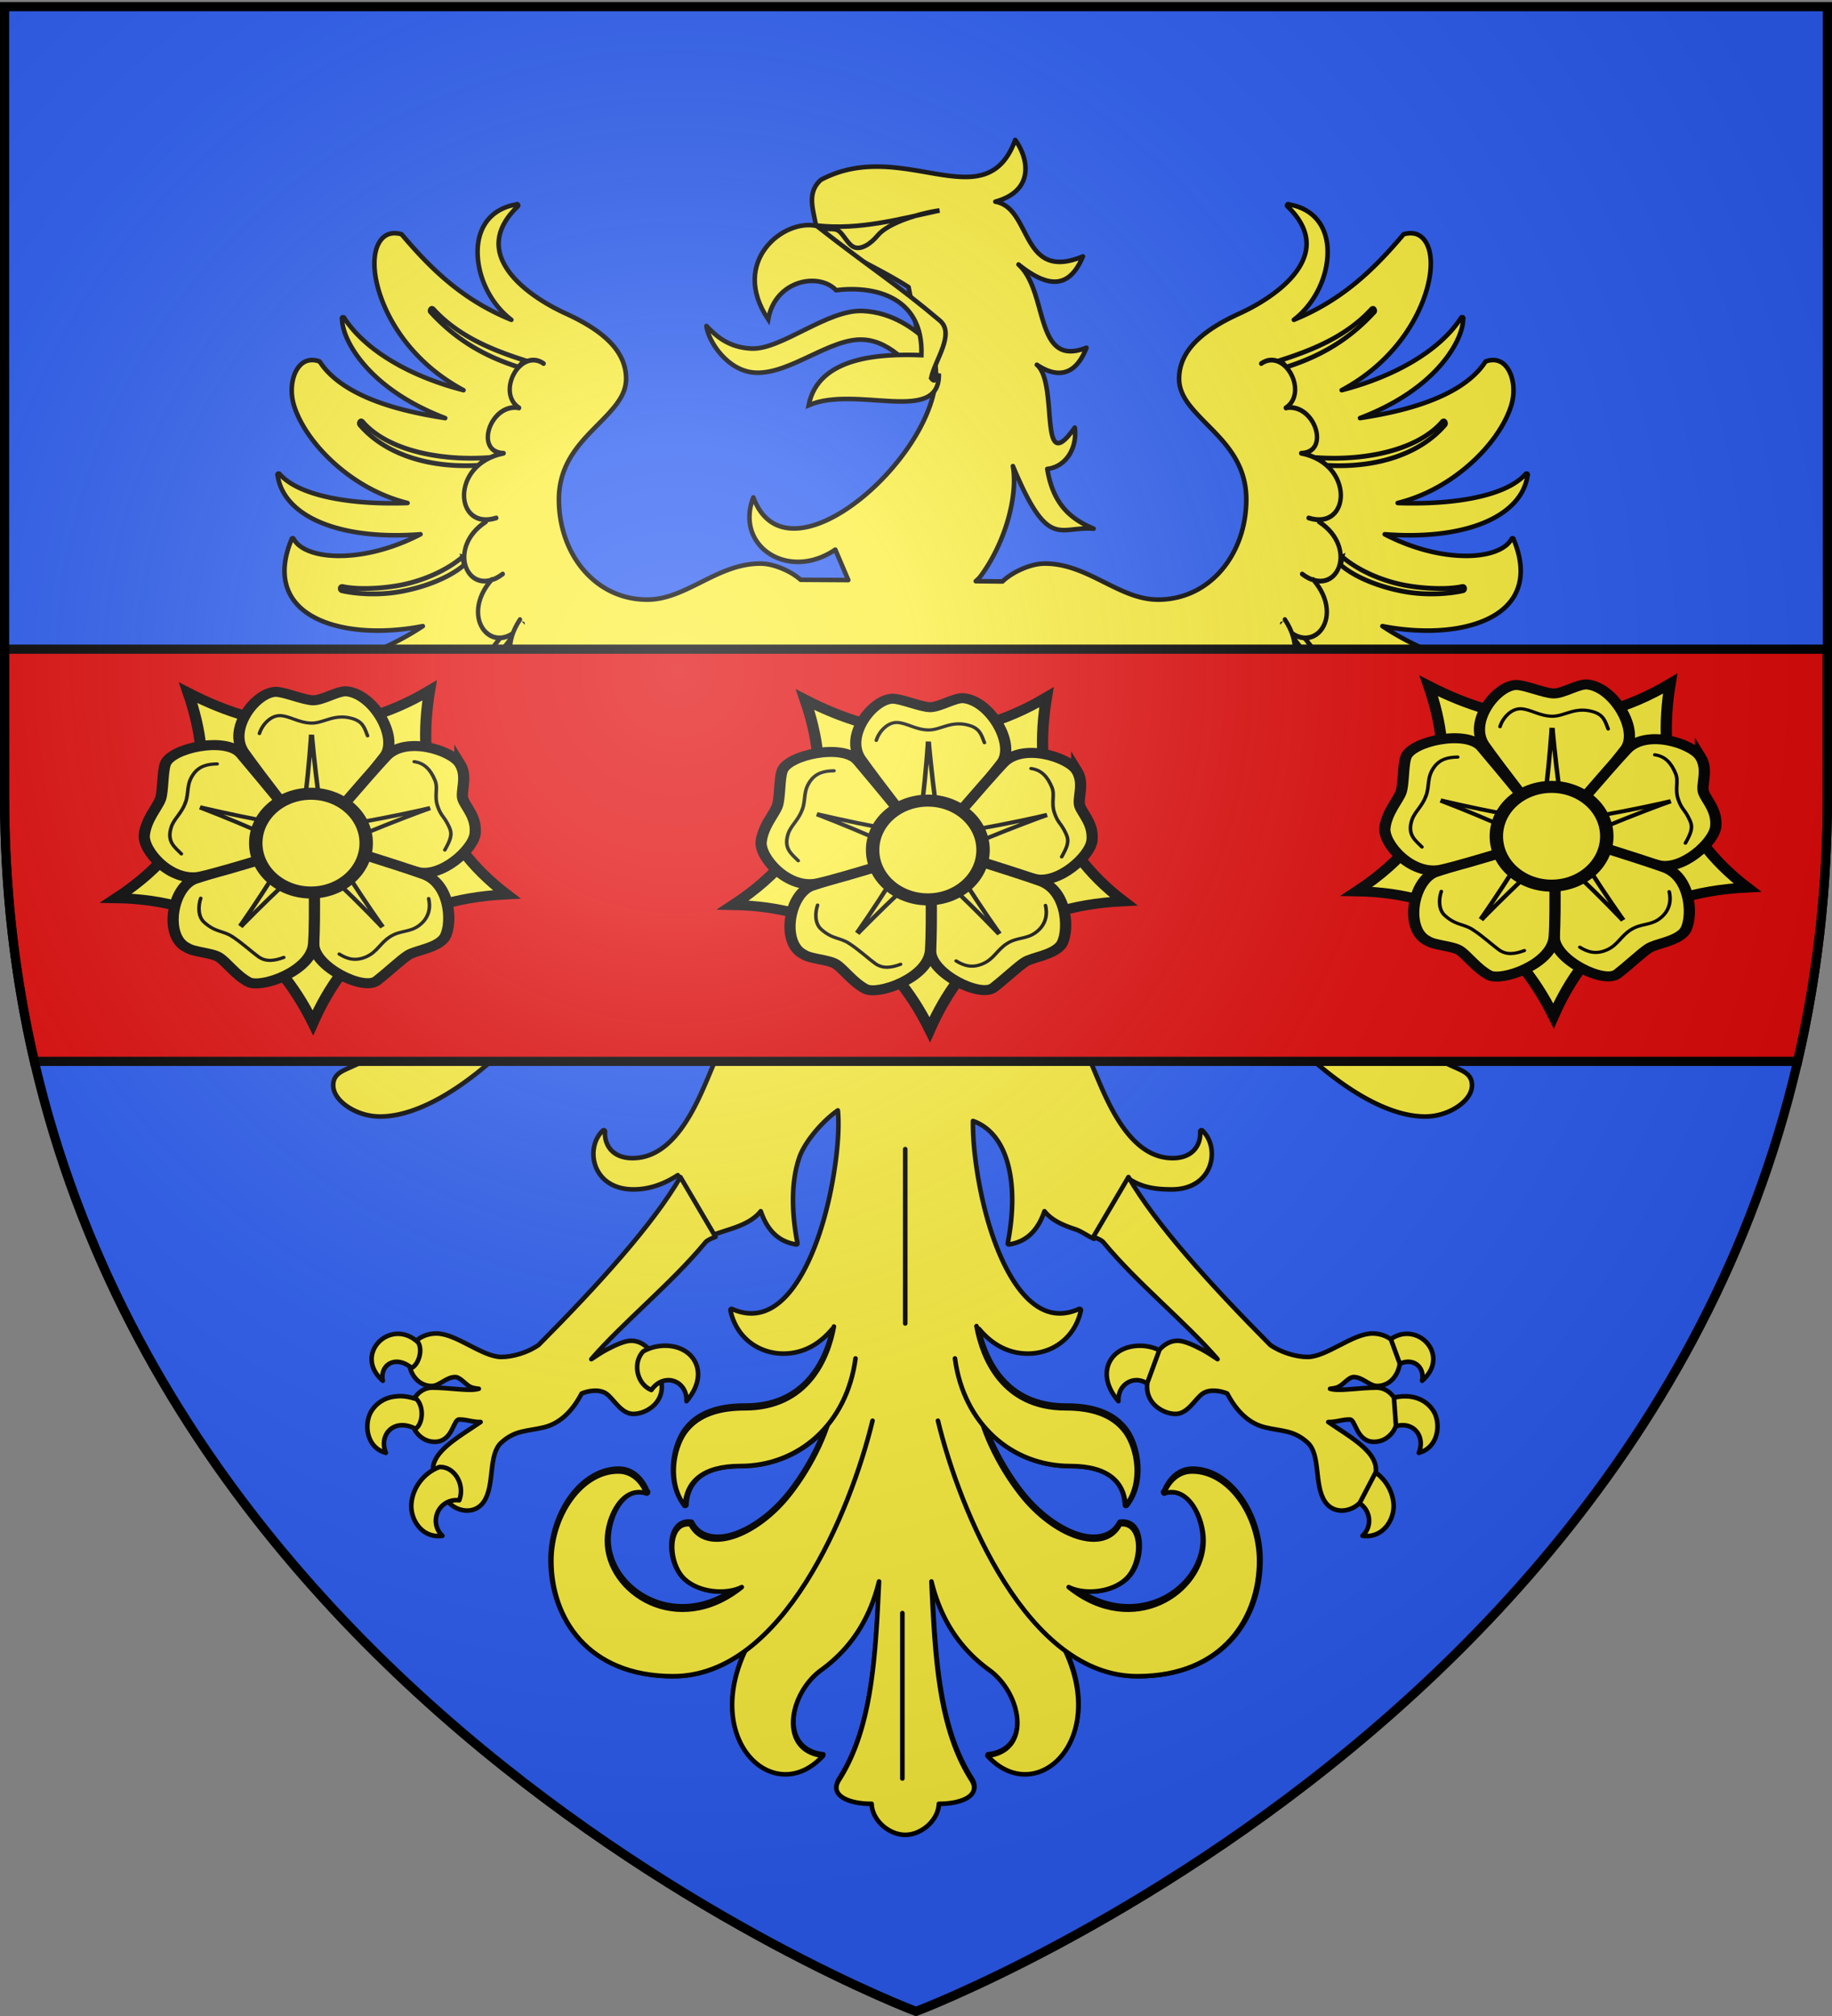 <svg xmlns="http://www.w3.org/2000/svg" xmlns:xlink="http://www.w3.org/1999/xlink" height="660" width="600" version="1.0"><rect width="100%" height="100%" fill="#808080" stroke="none"/><defs><linearGradient id="b"><stop style="stop-color:white;stop-opacity:.314" offset="0"/><stop offset=".19" style="stop-color:white;stop-opacity:.251"/><stop style="stop-color:#6b6b6b;stop-opacity:.125" offset=".6"/><stop style="stop-color:black;stop-opacity:.125" offset="1"/></linearGradient><linearGradient id="a"><stop offset="0" style="stop-color:#fd0000;stop-opacity:1"/><stop style="stop-color:#e77275;stop-opacity:.659" offset=".5"/><stop style="stop-color:black;stop-opacity:.323" offset="1"/></linearGradient><radialGradient xlink:href="#b" id="e" gradientUnits="userSpaceOnUse" gradientTransform="matrix(1.353 0 0 1.349 -77.63 -85.747)" cx="221.445" cy="226.331" fx="221.445" fy="226.331" r="300"/></defs><g style="display:inline"><path style="fill:#2b5df2;fill-opacity:1;fill-rule:evenodd;stroke:none;stroke-width:1px;stroke-linecap:butt;stroke-linejoin:miter;stroke-opacity:1" d="M300 658.5s298.5-112.32 298.5-397.772V2.176H1.5v258.552C1.5 546.18 300 658.5 300 658.5z"/><g style="fill:#fcef3c;fill-opacity:1;stroke-width:.787;stroke-miterlimit:4;stroke-dasharray:none"><path style="fill:#fcef3c;fill-opacity:1;fill-rule:nonzero;stroke:#000;stroke-width:.787;stroke-linecap:round;stroke-linejoin:round;stroke-miterlimit:4;stroke-opacity:1;stroke-dasharray:none;stroke-dashoffset:0" d="M-166.614 153.77c-5.129 13.998-19.37-.644-33.408 6.859-2.931 2.668-.706 6.171-.656 9.545 4.907 3.211 10.81 5.711 15.742 8.874l2.755 14.15 1.793-1.151c2.473 14.244-25.17 39.493-31.222 23.12-3.266 8.41 6.044 14.451 14.08 8.969l2.23 5.228-8.176-.048a11.156 11.156 0 0 0-2.318-1.535c-1.352-.671-3.003-1.247-4.635-1.247-3.744 0-6.928 1.577-10.014 3.118-3.085 1.54-6.069 3.07-9.401 3.07-8.978 0-15.173-7.87-15.173-17.22 0-5.438 2.852-8.888 5.728-11.848 1.438-1.48 2.88-2.86 3.979-4.269 1.098-1.407 1.837-2.88 1.837-4.604 0-2.634-1.211-4.804-3.105-6.62-1.894-1.815-4.454-3.297-7.215-4.556-3.805-1.735-7.967-4.428-10.101-7.627-1.067-1.6-1.642-3.287-1.443-5.084.2-1.798 1.17-3.728 3.236-5.708a.22.22 0 0 0 .043-.048.239.239 0 0 0 .044-.096.193.193 0 0 0 0-.048.233.233 0 0 0-.044-.096.223.223 0 0 0-.043-.048.223.223 0 0 0-.044-.048.16.16 0 0 0-.044 0 .16.16 0 0 0-.043 0 .16.16 0 0 0-.044 0c-.037.006-.051.041-.088.048-2.706.465-4.56 1.846-5.597 3.741-1.05 1.92-1.251 4.29-.83 6.715.611 3.526 2.62 7.087 5.597 9.354-8.486-3.447-13.896-8.835-18.847-14.678a.205.205 0 0 0-.087-.048.16.16 0 0 0-.044 0c-1.123-.287-2.06-.155-2.799.384-.739.539-1.263 1.458-1.53 2.59-.533 2.264-.11 5.49 1.312 8.97 2.13 5.21 6.544 11.008 13.774 14.87-8.857-2.276-16.759-6.642-20.508-12.424a.223.223 0 0 0-.044-.048.223.223 0 0 0-.044-.048.16.16 0 0 0-.043 0 .16.16 0 0 0-.044 0 .16.16 0 0 0-.044 0 .16.16 0 0 0-.044 0 .16.16 0 0 0-.043 0 .239.239 0 0 0-.044.096.218.218 0 0 0-.044.048.193.193 0 0 0 0 .048c0 .035.044.108.044.144.005 1.901 1.307 5.312 4.81 8.921 2.778 2.862 6.955 5.793 12.9 8.059-3.353-.515-6.62-1.194-9.577-2.11-5.323-1.653-9.688-4.084-11.937-7.531a.223.223 0 0 0-.044-.048.16.16 0 0 0-.044 0 .193.193 0 0 0 0-.048c-.96-.347-1.794-.293-2.492.048-.698.34-1.245.997-1.618 1.774-.747 1.555-.87 3.693-.306 5.612 1.198 4.086 4.928 8.997 10.188 12.615 2.757 1.897 5.918 3.413 9.358 4.27-2.603.095-5.47.056-8.264-.193-5.742-.511-11.222-1.951-13.73-4.796a.223.223 0 0 0-.045-.048.16.16 0 0 0-.043 0 .16.16 0 0 0-.044 0 .16.16 0 0 0-.044 0 .16.16 0 0 0-.043 0 .16.16 0 0 0-.044 0 .22.22 0 0 0-.044.048.239.239 0 0 0-.043.096.193.193 0 0 0 0 .048.193.193 0 0 0 0 .048c.007.05.036.093.043.144.588 3.853 3.82 6.914 9.096 8.633 4.026 1.313 9.243 1.87 15.435 1.391-3.561 1.856-7.214 2.988-10.494 3.454-2.786.396-5.284.33-7.259-.144-1.975-.474-3.41-1.337-4.023-2.494a.223.223 0 0 0-.044-.048.223.223 0 0 0-.043-.048.205.205 0 0 0-.088-.048.202.202 0 0 0-.087.048.16.16 0 0 0-.044 0 .218.218 0 0 0-.044.048.193.193 0 0 0 0 .048c-1.767 4.202-1.549 7.578.044 10.073 1.593 2.494 4.511 4.09 8.09 4.94 4.214 1 9.366.933 14.386-.048-8.386 5.576-18.428 7.926-22.388 8.538a.16.16 0 0 0-.044 0 .22.22 0 0 0-.044.048.218.218 0 0 0-.044.048.22.22 0 0 0-.043.048.193.193 0 0 0 0 .048.193.193 0 0 0 0 .048.193.193 0 0 0 0 .048.223.223 0 0 0 .043.048.223.223 0 0 0 .044.048c1.45 1.58 3.924 2.101 6.91 1.919 2.984-.182 6.457-1.1 9.925-2.398a54.979 54.979 0 0 0 9.183-4.461 42.954 42.954 0 0 1-11.806 8.106c-6.184 2.872-11.803 3.657-14.3 3.214a.16.16 0 0 0-.043 0 .16.16 0 0 0-.044 0 .202.202 0 0 0-.087.048.22.22 0 0 0-.044.048.193.193 0 0 0 0 .048c-.33 1.2-.18 2.351.35 3.405.53 1.054 1.433 2 2.58 2.782 2.293 1.564 5.616 2.53 9.139 2.447 4.43-.106 9.475-1.325 14.124-3.454-6.577 6.912-15.19 11.907-20.902 14.054a.22.22 0 0 0-.044.048.218.218 0 0 0-.043.048.193.193 0 0 0 0 .048.218.218 0 0 0-.044.048.193.193 0 0 0 0 .048.193.193 0 0 0 0 .048.233.233 0 0 0 .044.096.223.223 0 0 0 .043.048.16.16 0 0 0 .044 0 .223.223 0 0 0 .044.048.16.16 0 0 0 .043 0h.044c8.793-.269 17.28-5.317 23.92-11.032-1.626 2.105-3.343 4.227-5.16 6.235-6.667 7.365-14.4 13.499-21.121 14.486a.202.202 0 0 0-.088.048.193.193 0 0 0 0 .048c-.789.846-1.186 1.793-1.18 2.734.006.941.389 1.85 1.093 2.638 1.408 1.578 4.062 2.686 7.565 2.686 8.417 0 17.29-6.347 24.793-14.102-6.791 9.953-15.594 20.876-24.4 27.293a.218.218 0 0 0-.043.048.24.24 0 0 0-.044.096.193.193 0 0 0 0 .048.193.193 0 0 0 0 .048.223.223 0 0 0 .044.048.193.193 0 0 0 0 .048.223.223 0 0 0 .043.048c.026.023.056.04.088.048a.16.16 0 0 0 .043 0c.04.002.092-.049.132-.048 2.205.043 5.06-1.482 8.352-4.077 3.35-2.642 7.138-6.36 10.975-10.6a201.959 201.959 0 0 0 7.346-8.635c-6.445 11.949-12.687 21.446-19.896 27.773-3.183 2.793-5.76 3.94-7.564 4.748-.903.404-1.587.699-2.1 1.151-.512.453-.83 1.083-.83 1.92 0 1.395 1.009 2.697 2.492 3.693a10.14 10.14 0 0 0 5.554 1.678c6.847 0 15.208-5.446 22.476-12.663 5.722-5.682 12.3-15.03 17.797-24.654 3.23-5.656 6.09-11.385 8.177-16.548-1.522 8.163-4.073 16.502-6.21 21.344-1.433 3.25-4.399 9.465-5.684 12.184-.502 1.061-1.546 2.306-2.493 3.405-.473.55-.937 1.031-1.268 1.487-.33.456-.568.85-.568 1.247 0 1.07.307 2.15 1.093 2.926.786.777 2.027 1.243 3.848 1.152 1.05 0 2.436-.593 4.154-1.68 1.719-1.086 3.74-2.705 6.122-4.796 7.184-6.31 15.274-19.978 18.672-44.272a205.776 205.776 0 0 1-.481 13.814c-.423 6.022-1.158 11.483-2.187 14.15a.193.193 0 0 0 0 .048.193.193 0 0 0 0 .048.193.193 0 0 0 0 .048.233.233 0 0 0 .044.096.223.223 0 0 0 .044.048.16.16 0 0 0 .043 0 .223.223 0 0 0 .044.048.16.16 0 0 0 .044 0 .16.16 0 0 0 .043 0c1.774-.535 3.095-2.408 4.067-4.94.972-2.534 1.621-5.788 2.055-9.258.082-.652.109-1.306.175-1.967 2.06 5.852 3.936 11.424 3.936 15.973 0 1.185-.646 2.512-1.706 3.933l.394 1.727c-.235.403-.517.778-.83 1.199-1.06 1.42-2.515 2.918-4.111 4.46-3.193 3.086-6.93 6.342-8.964 9.546-.64 1.007-1.315 2.677-2.143 4.653-.829 1.975-1.787 4.242-2.974 6.38-2.372 4.273-5.577 8.01-10.232 8.01-1.576 0-2.788-.483-3.585-1.296-.798-.812-1.206-1.962-1.137-3.261a.193.193 0 0 0 0-.048.193.193 0 0 0 0-.048.223.223 0 0 0-.044-.048.223.223 0 0 0-.044-.048.204.204 0 0 0-.087-.048.16.16 0 0 0-.044 0 .16.16 0 0 0-.044 0 .218.218 0 0 0-.043.048.16.16 0 0 0-.044 0c-1.572 1.463-2.062 3.976-1.268 6.14.794 2.162 2.905 3.98 6.515 3.98 2.925 0 5.45-1.047 7.609-2.446l6.034 10.265c.825-.3 1.84-.617 2.886-.96 1.987-.65 4.074-1.495 5.335-3.117.238.67.504 1.32.83 1.918 1.06 1.938 2.68 3.396 5.248 3.79a.16.16 0 0 0 .044 0 .16.16 0 0 0 .044 0 .2.2 0 0 0 .087-.048.223.223 0 0 0 .044-.048.193.193 0 0 0 0-.048.193.193 0 0 0 0-.048.193.193 0 0 0 0-.048.193.193 0 0 0 0-.048c-1.179-6.147-.904-11.087.35-14.678.96-2.752 4.06-6.299 6.602-8.058.2 2.016.105 4.871-.306 8.202-.52 4.218-1.507 9.058-3.017 13.43-1.51 4.373-3.515 8.284-5.99 10.697-2.476 2.413-5.42 3.328-8.877 1.775a.16.16 0 0 0-.044 0 .16.16 0 0 0-.044 0 .16.16 0 0 0-.043 0 .22.22 0 0 0-.044.048.16.16 0 0 0-.044 0 .193.193 0 0 0 0 .048.22.22 0 0 0-.043.048.193.193 0 0 0 0 .048.193.193 0 0 0 0 .048.193.193 0 0 0 0 .048c1.089 4.888 5.071 7.386 9.095 7.386 3.346 0 6.089-1.557 8.22-4.029.07-.08.15-.157.22-.24-.482 2.319-1.436 5.11-3.193 7.531-2.289 3.153-5.947 5.66-11.806 5.66-4.127 0-8.108.945-10.451 4.221-.996 1.393-1.772 3.581-1.924 5.948-.153 2.366.33 4.958 1.924 7.003.025.023.055.04.087.048a.16.16 0 0 0 .044 0 .16.16 0 0 0 .044 0 .16.16 0 0 0 .043 0 .202.202 0 0 0 .088-.048.24.24 0 0 0 .044-.096.193.193 0 0 0 0-.048c.106-1.965.837-3.63 2.317-4.797 1.48-1.166 3.743-1.822 6.997-1.822 5.629 0 10.748-2.293 14.43-6.284-1.35 3.606-3.527 7.5-6.122 10.792-2.79 3.54-6.335 6.116-9.489 7.147-1.577.516-3.05.602-4.285.288-1.236-.314-2.227-1.034-2.886-2.302a.223.223 0 0 0-.044-.048.223.223 0 0 0-.044-.048.16.16 0 0 0-.043 0 .16.16 0 0 0-.044 0c-1.064-.14-1.892.22-2.449.911-.557.692-.855 1.665-.918 2.734-.126 2.139.623 4.655 2.142 6.092 1.29 1.22 3.137 1.928 4.985 2.158 1.454.181 2.778-.18 4.023-.575-10.681 7.705-21.95.178-21.95-8.298 0-1.93.647-4.287 1.792-5.948 1.145-1.661 2.73-2.636 4.723-1.967a.223.223 0 0 0 .043.048.16.16 0 0 0 .044 0 .223.223 0 0 0 .044-.048.16.16 0 0 0 .043 0 .223.223 0 0 0 .044-.048.223.223 0 0 0 .044-.048.193.193 0 0 0 0-.048.193.193 0 0 0 0-.048.193.193 0 0 0 0-.048.193.193 0 0 0 0-.048c-.024-.063-.106-.081-.131-.144-.866-2.093-2.517-3.789-4.898-3.789-3.239 0-6.196 1.938-8.308 4.845-2.112 2.906-3.41 6.816-3.41 10.792 0 4.904 1.558 9.888 4.984 13.67s8.746 6.332 16.18 6.332c4.494 0 8.544-1.641 12.2-4.27-7.062 15.624 5.402 26.596 13.511 17.7-7.686-.853-5.87-10.69-.306-14.725 5.506-3.993 8.485-9.304 9.926-15.206-.608 13.008-1.206 25.2-6.865 34.056-1.696 2.655 1.548 4.125 5.597 4.125.08 2.808 2.96 5.325 5.772 5.325 2.812 0 5.692-2.517 5.772-5.325 4.049 0 7.293-1.47 5.597-4.125-5.66-8.856-6.257-21.048-6.865-34.056 1.441 5.902 4.42 11.213 9.926 15.206 5.563 4.035 7.38 13.872-.306 14.725 8.11 8.896 20.573-2.076 13.512-17.7 3.659 2.636 7.742 4.27 12.243 4.27 7.433 0 12.753-2.55 16.18-6.332 3.426-3.782 4.94-8.766 4.94-13.67 0-3.976-1.298-7.886-3.41-10.792-2.112-2.907-5.026-4.845-8.264-4.845-2.38 0-4.032 1.697-4.898 3.79-.026.062-.107.08-.131.143a.22.22 0 0 0-.044.048.193.193 0 0 0 0 .048.193.193 0 0 0 0 .048.223.223 0 0 0 .044.048.193.193 0 0 0 0 .048.225.225 0 0 0 .044.048.16.16 0 0 0 .043 0c.026.024.056.04.088.048a.223.223 0 0 0 .044-.048c1.992-.67 3.62.306 4.766 1.967 1.145 1.661 1.793 4.019 1.793 5.948 0 8.478-11.311 16.01-21.995 8.298 1.253.405 2.597.758 4.066.575 1.848-.23 3.652-.938 4.942-2.158 1.519-1.437 2.268-3.953 2.142-6.092-.063-1.07-.318-2.042-.874-2.734-.557-.692-1.429-1.051-2.493-.911a.16.16 0 0 0-.043 0 .218.218 0 0 0-.044.048.218.218 0 0 0-.044.048c-.66 1.268-1.65 1.988-2.886 2.302-1.235.314-2.708.228-4.285-.288-3.154-1.031-6.7-3.607-9.489-7.147-2.595-3.292-4.772-7.186-6.122-10.792 3.682 3.991 8.8 6.284 14.43 6.284 3.254 0 5.516.656 6.997 1.822 1.48 1.167 2.21 2.832 2.317 4.797a.193.193 0 0 0 0 .048.193.193 0 0 0 0 .048.225.225 0 0 0 .044.048.223.223 0 0 0 .044.048.16.16 0 0 0 .043 0 .16.16 0 0 0 .044 0 .16.16 0 0 0 .044 0 .16.16 0 0 0 .043 0 .223.223 0 0 0 .044-.048.16.16 0 0 0 .044 0c1.594-2.044 2.076-4.636 1.924-7.003-.153-2.367-.928-4.555-1.924-5.948-2.343-3.276-6.325-4.22-10.451-4.22-5.86 0-9.518-2.507-11.807-5.66-1.756-2.421-2.71-5.213-3.192-7.531.069.083.149.158.219.24 2.132 2.471 4.875 4.028 8.22 4.028 4.024 0 8.007-2.498 9.096-7.386a.193.193 0 0 0 0-.048.193.193 0 0 0 0-.048.193.193 0 0 0 0-.048.223.223 0 0 0-.044-.048.223.223 0 0 0-.043-.048.223.223 0 0 0-.044-.048.16.16 0 0 0-.044 0 .16.16 0 0 0-.043 0 .16.16 0 0 0-.044 0 .16.16 0 0 0-.044 0c-3.457 1.553-6.358.638-8.833-1.775-2.475-2.413-4.48-6.324-5.99-10.696-1.51-4.373-2.497-9.213-3.018-13.43-.3-2.432-.422-4.584-.393-6.38 2.454.846 4.481 2.914 5.64 6.235 1.254 3.59 1.529 8.53.35 14.678a.193.193 0 0 0 0 .048.193.193 0 0 0 0 .048.193.193 0 0 0 0 .048.193.193 0 0 0 0 .048.223.223 0 0 0 .044.048c.025.023.055.04.088.048a.16.16 0 0 0 .043 0 .16.16 0 0 0 .044 0c2.568-.394 4.189-1.852 5.247-3.79.328-.599.594-1.247.831-1.918 1.262 1.622 3.348 2.467 5.335 3.118 1.046.342 2.363 1.32 3.188 1.62l6.034-10.264c2.159 1.399 4.382 1.785 7.307 1.785 3.61 0 5.721-1.819 6.515-3.982.795-2.163.304-4.676-1.268-6.14a.16.16 0 0 0-.044 0 .223.223 0 0 0-.043-.047.16.16 0 0 0-.044 0 .16.16 0 0 0-.044 0 .202.202 0 0 0-.087.048.22.22 0 0 0-.044.048.22.22 0 0 0-.044.048.193.193 0 0 0 0 .048.193.193 0 0 0 0 .048c.07 1.299-.34 2.449-1.136 3.261-.798.813-2.01 1.295-3.586 1.295-4.655 0-7.86-3.736-10.232-8.01-1.187-2.137-2.145-4.403-2.974-6.38-.828-1.975-1.503-3.645-2.142-4.652-2.034-3.204-5.772-6.46-8.965-9.545-1.596-1.543-3.05-3.04-4.11-4.461l-1.924-3.262c-1.337-1.459-2.143-2.82-2.143-3.98 0-9.734 1.394-16.745 5.291-25.807.065 3.812.23 8.078.744 12.184.434 3.47 1.083 6.724 2.055 9.257.972 2.533 2.293 4.406 4.067 4.94a.16.16 0 0 0 .043 0 .16.16 0 0 0 .044 0 .22.22 0 0 0 .044-.047.16.16 0 0 0 .043 0 .22.22 0 0 0 .044-.048.238.238 0 0 0 .044-.096.193.193 0 0 0 0-.048.193.193 0 0 0 0-.048.193.193 0 0 0 0-.048c-1.029-2.667-1.764-8.128-2.187-14.15-.322-4.59-.479-9.527-.48-13.814 3.397 24.294 11.487 37.963 18.671 44.272 2.381 2.091 4.404 3.71 6.122 4.797 1.718 1.086 3.104 1.679 4.154 1.679 1.82.091 3.062-.375 3.848-1.152.786-.776 1.093-1.855 1.093-2.926 0-.396-.237-.79-.568-1.247-.331-.455-.795-.937-1.268-1.487-.947-1.099-1.991-2.343-2.493-3.405-1.285-2.72-4.25-8.934-5.684-12.183-2.137-4.843-4.688-13.182-6.21-21.345 2.086 5.163 4.947 10.892 8.177 16.548 5.497 9.623 12.075 18.972 17.797 24.654 7.268 7.217 15.63 12.663 22.476 12.663 2.09 0 4.07-.683 5.554-1.678 1.483-.996 2.492-2.298 2.492-3.694 0-.835-.318-1.465-.83-1.918-.513-.453-1.197-.747-2.1-1.152-1.804-.808-4.381-1.955-7.564-4.748-7.21-6.327-13.451-15.824-19.896-27.772a201.951 201.951 0 0 0 7.346 8.633c3.837 4.24 7.624 7.959 10.975 10.6 3.293 2.597 6.147 4.121 8.352 4.078.04 0 .093.05.132.048a.16.16 0 0 0 .043 0 .201.201 0 0 0 .088-.048.22.22 0 0 0 .044-.048.257.257 0 0 0 0-.048.22.22 0 0 0 .043-.048.257.257 0 0 0 0-.048.257.257 0 0 0 0-.048.24.24 0 0 0-.043-.096.222.222 0 0 0-.044-.048c-8.806-6.417-17.609-17.34-24.4-27.293 7.504 7.755 16.376 14.102 24.793 14.102 3.504 0 6.157-1.108 7.565-2.686.704-.789 1.087-1.697 1.093-2.638.006-.94-.391-1.888-1.18-2.734a.257.257 0 0 0 0-.048.204.204 0 0 0-.088-.048c-6.72-.987-14.454-7.12-21.12-14.486-1.818-2.008-3.535-4.13-5.16-6.235 6.64 5.715 15.127 10.763 23.919 11.032h.044a.16.16 0 0 0 .043 0 .22.22 0 0 0 .044-.048.16.16 0 0 0 .044 0 .22.22 0 0 0 .044-.048.24.24 0 0 0 .043-.096.257.257 0 0 0 0-.048.257.257 0 0 0 0-.048.222.222 0 0 0-.043-.048.257.257 0 0 0 0-.048.222.222 0 0 0-.044-.048.222.222 0 0 0-.044-.048c-5.713-2.147-14.325-7.142-20.902-14.054 4.65 2.13 9.694 3.348 14.124 3.454 3.523.084 6.847-.883 9.14-2.447 1.146-.781 2.05-1.728 2.58-2.782.53-1.054.68-2.205.35-3.405a.257.257 0 0 0 0-.048.222.222 0 0 0-.045-.048.205.205 0 0 0-.087-.048.16.16 0 0 0-.044 0 .16.16 0 0 0-.043 0c-2.497.443-8.116-.342-14.3-3.214a42.954 42.954 0 0 1-11.806-8.106 54.979 54.979 0 0 0 9.183 4.46c3.469 1.299 6.94 2.217 9.926 2.399 2.986.182 5.46-.34 6.91-1.919a.22.22 0 0 0 .043-.048.22.22 0 0 0 .044-.048.257.257 0 0 0 0-.048.257.257 0 0 0 0-.048.257.257 0 0 0 0-.048.222.222 0 0 0-.044-.048.222.222 0 0 0-.044-.048.222.222 0 0 0-.044-.048.16.16 0 0 0-.043 0c-3.96-.612-14.003-2.962-22.389-8.538 5.02.981 10.172 1.049 14.387.048 3.578-.85 6.496-2.446 8.09-4.94 1.592-2.495 1.81-5.871.043-10.073a.257.257 0 0 0 0-.048.222.222 0 0 0-.044-.048.16.16 0 0 0-.044 0 .205.205 0 0 0-.087-.048.202.202 0 0 0-.088.048.22.22 0 0 0-.043.048.22.22 0 0 0-.044.048c-.612 1.157-2.048 2.02-4.023 2.494-1.975.474-4.473.54-7.259.144-3.28-.466-6.933-1.598-10.494-3.453 6.192.478 11.409-.079 15.436-1.391 5.275-1.72 8.507-4.78 9.095-8.634.008-.05.037-.094.044-.144a.257.257 0 0 0 0-.048.257.257 0 0 0 0-.048.24.24 0 0 0-.044-.096.222.222 0 0 0-.044-.048.16.16 0 0 0-.044 0 .16.16 0 0 0-.043 0 .16.16 0 0 0-.044 0 .16.16 0 0 0-.044 0 .16.16 0 0 0-.044 0 .22.22 0 0 0-.043.048c-2.509 2.845-7.99 4.285-13.73 4.797-2.796.249-5.662.287-8.265.191 3.44-.856 6.6-2.372 9.357-4.269 5.26-3.618 8.99-8.53 10.189-12.615.563-1.919.44-4.057-.306-5.612-.373-.777-.92-1.434-1.618-1.774-.698-.34-1.532-.395-2.492-.048a.257.257 0 0 0 0 .048.16.16 0 0 0-.044 0 .22.22 0 0 0-.044.048c-2.249 3.447-6.615 5.878-11.938 7.53-2.956.918-6.223 1.596-9.576 2.11 5.945-2.265 10.122-5.196 12.9-8.058 3.503-3.609 4.805-7.02 4.81-8.921 0-.036.044-.11.043-.144a.257.257 0 0 0 0-.048.222.222 0 0 0-.043-.048.24.24 0 0 0-.044-.096.16.16 0 0 0-.044 0 .16.16 0 0 0-.043 0 .16.16 0 0 0-.044 0 .16.16 0 0 0-.044 0 .16.16 0 0 0-.044 0 .22.22 0 0 0-.043.048.22.22 0 0 0-.044.048c-3.75 5.782-11.652 10.148-20.508 12.423 7.23-3.86 11.644-9.66 13.774-14.87 1.422-3.478 1.845-6.705 1.312-8.969-.267-1.132-.792-2.051-1.53-2.59-.74-.539-1.676-.67-2.8-.384a.16.16 0 0 0-.043 0 .202.202 0 0 0-.088.048c-4.95 5.843-10.36 11.23-18.846 14.678 2.976-2.267 4.985-5.827 5.597-9.354.42-2.425.22-4.794-.83-6.715-1.037-1.895-2.892-3.276-5.598-3.741-.036-.006-.05-.042-.087-.048a.16.16 0 0 0-.044 0 .16.16 0 0 0-.044 0 .16.16 0 0 0-.043 0 .218.218 0 0 0-.044.048.22.22 0 0 0-.044.048.24.24 0 0 0-.044.096.193.193 0 0 0 0 .048.233.233 0 0 0 .044.096.223.223 0 0 0 .044.048c2.065 1.98 3.036 3.91 3.236 5.708.199 1.797-.376 3.485-1.443 5.084-2.134 3.199-6.297 5.892-10.101 7.627-2.762 1.259-5.322 2.74-7.215 4.556-1.894 1.816-3.105 3.986-3.105 6.62 0 1.723.738 3.197 1.836 4.604 1.099 1.408 2.542 2.79 3.98 4.27 2.876 2.959 5.728 6.41 5.728 11.847 0 9.35-6.196 17.22-15.173 17.22-3.333 0-6.316-1.53-9.402-3.07-3.086-1.54-6.27-3.118-10.013-3.118-1.632 0-3.283.576-4.636 1.247-1.256.624-2.18 1.343-2.667 1.823l-4.591-.048c.327-.286.625-.573.874-.911 4.19-5.698 6.4-13.723 5.51-18.851 6.088 14.612 7.908 10.258 13.861 10.744-4.19-1.752-7-4.414-7.958-10.264 3.233-.36 5.203-3.64 4.723-7.1-6.378 9.064-2.703-7.642-6.516-10.792 3.234 2.17 6.54 2.214 8.527-2.926-9.056 3.568-6.481-9.606-11.675-14.293 5.295 4.226 8.788 4.03 11.063-1.391-10.784 4.45-8.684-8.307-15.042-9.402 6.798-1.876 5.72-7.443 3.41-10.6z" transform="matrix(1.906 0 0 1.906 650.06 -247.263)"/></g><path style="fill:#fcef3c;fill-opacity:1;fill-rule:nonzero;stroke:#000;stroke-width:1.5;stroke-linecap:round;stroke-linejoin:round;stroke-miterlimit:4;stroke-opacity:1;stroke-dasharray:none;stroke-dashoffset:0" d="M223.226 370.375c-8.81 15.234-26.556 34.956-46.433 54.955-3.471 2.46-8.542 3.978-12.338 3.932-3.036-.037-6.716-1.93-10.42-3.84-3.704-1.911-7.429-3.84-10.754-3.84-2.225 0-4.367.7-6.002 1.92l-2.918 7.955c.686 4.49 3.751 7.315 7.42 7.315 1.364 0 2.593-.826 3.834-1.554 1.241-.73 2.489-1.372 3.835-1.372.824 0 1.661.591 2.584 1.372.923.78 1.851 1.74 3.085 2.103.623.183 1.341.303 2.084.365-.274.064-.57.136-.834.183-3.014.539-9.018-.548-14.422-.548-2.413 0-4.39 1.347-5.668 3.2l-.667 9.327c.297.707.629 1.393 1.083 2.012 1.354 1.842 3.456 3.2 6.086 3.2 1.54 0 2.696-.54 3.585-1.28.888-.74 1.514-1.714 2-2.652.486-.938.867-1.832 1.25-2.469.385-.637.699-.914 1.168-.914 1.52 0 2.75.293 4.085.548.905.174 1.83.283 2.917.275-1.012.664-1.999 1.357-3 2.011-2.941 1.92-5.78 3.813-8.004 5.761-2.224 1.948-3.875 3.998-4.418 6.218-.195.798-.21 1.576-.167 2.378l5.252 10.058c1.347 1.436 3.438 2.464 5.586 2.56 2.147.096 4.36-.722 5.835-2.926 1.831-2.733 2.168-6.662 2.584-10.333.417-3.67.969-7.03 3.085-8.96 2.263-2.067 4.345-2.992 6.585-3.567 2.24-.574 4.644-.783 7.42-1.463 4.751-1.163 8.979-4.65 12.338-11.064 2.311-.957 5.733-1.505 8.002 0 1.184.785 2.37 2.38 3.752 3.84 1.381 1.46 3.053 2.835 5.168 2.835 2.1 0 4.427-.864 6.252-2.377 1.826-1.514 3.085-3.732 3.085-6.493 0-.429-.058-.851-.083-1.28l-4.002-10.881c-1.582-1.764-3.598-2.926-5.919-2.926-2.03 0-4.947 1.271-7.92 2.834-1.92 1.01-3.5 2.103-5.168 3.2 10.133-11.802 26.443-24.963 37.347-38.221.55-.67 1.762-1.257 3.335-1.83l-11.505-19.567z" transform="translate(-.384 14.975)"/><path d="M130.35 421.7c-6.845.306-12.082 8.858-4.585 15.362-1.075-5.054 3.996-8.625 9.42-4.206 2.215-1.02 3.743-5.69 2.167-8.321-2.223-2.112-4.72-2.937-7.002-2.835zm331.202 0c-2.282-.102-4.78.723-7.003 2.835-1.576 2.632-.047 7.3 2.167 8.32 5.424-4.418 10.496-.847 9.42 4.207 7.497-6.504 2.26-15.056-4.584-15.362zm-244.504 3.932c-2.067.165-4.139.761-6.003 1.829-3.573 3.718-2.093 10.729 2.668 12.619 4.208-5.932 11.795-3.01 11.504 3.657 5.394-6.253 4.405-12.17.917-15.362-2.294-2.1-5.643-3.017-9.086-2.743zm155.722 0c-2.708.171-5.25 1.064-7.086 2.743-3.488 3.192-4.394 9.109 1 15.362-.29-6.667 7.296-9.589 11.504-3.657 4.762-1.89 6.242-8.9 2.668-12.62-2.485-1.423-5.378-2-8.086-1.828zm-241.086 16.46c-.54-.014-1.073.047-1.584.09-3.404.295-6.147 1.934-7.92 4.573-2.694 4.011-2.012 12.161 4.585 13.899-2.397-5.668 2.378-11.61 9.754-7.864 2.38-1.8 2.778-7.015.333-9.693-1.813-.618-3.548-.966-5.168-1.006zm327.95.09a17.627 17.627 0 0 0-4.585.915c-2.444 2.678-2.046 7.893.334 9.693 7.376-3.746 12.067 2.196 9.67 7.864 6.597-1.738 7.362-9.888 4.668-13.9-2.127-3.166-5.717-4.859-10.087-4.571zm-315.362 23.135c-5.303 2-8.869 7.02-9.17 12.253-.287 4.973 3.488 11.15 10.17 10.242-4.613-4.355-1.318-12.342 5.502-11.613 2.024-5.091-1.583-11.17-6.502-10.882zm303.358 0c-4.92-.288-8.526 5.79-6.502 10.882 6.82-.729 10.114 7.258 5.502 11.613 6.681.908 10.456-5.27 10.17-10.242-.302-5.234-3.867-10.253-9.17-12.253zM296.86 361.227v57.06M266.023 497.996c-3.08 3.067-6.345 6.52-9.844 10.359-34.842 38.217-4.645 71.663 13.754 51.48-14.652-1.626-11.189-20.38-.583-28.072 10.496-7.612 16.175-17.736 18.923-28.986-1.16 24.797-2.298 48.04-13.088 64.922-3.233 5.06 2.952 7.864 10.67 7.864.154 5.352 5.645 10.15 11.005 10.15 5.36 0 10.85-4.798 11.004-10.15 7.718 0 13.904-2.803 10.67-7.864-10.79-16.883-11.928-40.125-13.088-64.922 2.748 11.25 8.427 21.374 18.924 28.986 10.605 7.692 14.068 26.446-.584 28.073 18.4 20.182 48.597-13.263 13.755-51.481-3.698-4.056-7.134-7.681-10.365-10.876" style="fill:#fcef3c;fill-opacity:1;fill-rule:nonzero;stroke:#000;stroke-width:1.5;stroke-linecap:round;stroke-linejoin:round;stroke-miterlimit:4;stroke-opacity:1;stroke-dasharray:none;stroke-dashoffset:0" transform="translate(-.384 14.975)"/><path d="M273.364 443.131c-.915 8.955-6.74 21.437-14.418 31.176-10.73 13.613-27.176 19.841-32.417 9.76-7.691-1.012-7.542 12.633-2.007 17.869 4.746 4.49 13.632 5.26 18.808 2.68-21.04 16.905-44.178 1.867-44.178-15.168 0-7.568 5.028-18.157 12.955-15.493-1.552-4.039-4.74-7.194-9.244-7.194-12.06 0-21.9 14.366-21.9 29.313 0 18.494 11.714 37.724 39.889 37.724 36.02 0 58.14-54.1 65.299-83.654M320.356 443.131c.915 8.955 6.74 21.437 14.417 31.176 10.73 13.613 27.176 19.841 32.418 9.76 7.69-1.012 7.542 12.633 2.006 17.869-4.746 4.49-13.631 5.26-18.808 2.68 21.04 16.905 44.178 1.867 44.178-15.168 0-7.568-5.028-18.157-12.954-15.493 1.551-4.039 4.74-7.194 9.243-7.194 12.06 0 21.9 14.366 21.9 29.313 0 18.494-11.713 37.724-39.888 37.724-36.02 0-58.141-54.1-65.3-83.654" style="fill:#fcef3c;fill-opacity:1;fill-rule:nonzero;stroke:#000;stroke-width:1.5;stroke-linecap:round;stroke-linejoin:round;stroke-miterlimit:4;stroke-opacity:1;stroke-dasharray:none;stroke-dashoffset:0" transform="translate(-.384 14.975)"/><path d="M273.502 419.302c-1.855 10.23-8.456 26.765-29.206 26.765-7.81 0-15.254 1.821-19.608 7.909-3.67 5.132-5.935 16.467-.017 24.056.417-7.697 5.629-13.047 18.139-13.047 19.057 0 34.907-13.67 37.765-35.227M320.193 419.162c1.82 10.219 8.386 26.905 29.23 26.905 7.81 0 15.255 1.821 19.609 7.909 3.67 5.132 5.934 16.467.017 24.056-.417-7.697-5.63-13.047-18.14-13.047-19.056 0-34.907-13.67-37.765-35.227M295.918 567.265v-54.146M369.967 370.375c8.81 15.234 26.556 34.956 46.433 54.955 3.471 2.46 8.542 3.978 12.338 3.932 3.036-.037 6.716-1.93 10.42-3.84 3.704-1.911 7.429-3.84 10.754-3.84 2.225 0 4.367.7 6.002 1.92l2.918 7.955c-.686 4.49-3.751 7.315-7.42 7.315-1.364 0-2.593-.826-3.834-1.554-1.241-.73-2.489-1.372-3.835-1.372-.824 0-1.661.591-2.584 1.372-.923.78-1.85 1.74-3.085 2.103-.623.183-1.341.303-2.084.365.274.064.57.136.834.183 3.014.539 9.018-.548 14.422-.548 2.413 0 4.39 1.347 5.669 3.2l.666 9.327c-.297.707-.629 1.393-1.083 2.012-1.354 1.842-3.456 3.2-6.086 3.2-1.54 0-2.696-.54-3.584-1.28-.89-.74-1.515-1.714-2.001-2.652-.486-.938-.867-1.832-1.25-2.469-.384-.637-.699-.914-1.168-.914-1.52 0-2.75.293-4.084.548-.906.174-1.832.283-2.918.275 1.012.664 2 1.357 3 2.011 2.941 1.92 5.78 3.813 8.004 5.761 2.224 1.948 3.875 3.998 4.418 6.218.195.798.211 1.576.167 2.378l-5.252 10.058c-1.347 1.436-3.438 2.464-5.586 2.56-2.147.096-4.359-.722-5.835-2.926-1.83-2.733-2.168-6.662-2.584-10.333-.417-3.67-.969-7.03-3.085-8.96-2.263-2.067-4.345-2.992-6.585-3.567-2.24-.574-4.644-.783-7.42-1.463-4.751-1.163-8.979-4.65-12.337-11.064-2.312-.957-5.733-1.505-8.003 0-1.184.785-2.37 2.38-3.752 3.84-1.38 1.46-3.053 2.835-5.168 2.835-2.1 0-4.427-.864-6.252-2.377-1.826-1.514-3.085-3.732-3.085-6.493 0-.428.058-.851.084-1.28l4-10.881c1.583-1.764 3.599-2.926 5.92-2.926 2.03 0 4.947 1.271 7.92 2.834 1.92 1.01 3.5 2.103 5.168 3.2-10.133-11.802-26.443-24.963-37.347-38.221-.55-.67-1.762-1.257-3.334-1.83l11.504-19.567z" style="fill:#fcef3c;fill-opacity:1;fill-rule:nonzero;stroke:#000;stroke-width:1.5;stroke-linecap:round;stroke-linejoin:round;stroke-miterlimit:4;stroke-opacity:1;stroke-dasharray:none;stroke-dashoffset:0" transform="translate(-.384 14.975)"/><g style="fill:#fcef3c;fill-opacity:1;stroke:#000;stroke-width:.537;stroke-miterlimit:4;stroke-opacity:1;stroke-dasharray:none"><g style="fill:#fcef3c;fill-opacity:1;stroke:#000;stroke-width:.537;stroke-miterlimit:4;stroke-opacity:1;stroke-dasharray:none"><path style="fill:#fcef3c;fill-opacity:1;fill-rule:nonzero;stroke:#000;stroke-width:.537;stroke-miterlimit:4;stroke-opacity:1;stroke-dasharray:none" d="M-1.711 188.69a.25.25 0 0 0-.156.093.25.25 0 0 0-.032.062.25.25 0 0 0-.03.125.25.25 0 0 0 .03.094.249.249 0 0 0 .063.063c3.071 3.043 6.52 4.892 10.75 6.125l.75-.75c-4.192-1.222-8.171-2.761-11.156-5.72a.246.246 0 0 0-.032-.03.248.248 0 0 0-.062-.032.25.25 0 0 0-.125-.03zm-8.688 12.593a.25.25 0 0 0-.156.094.25.25 0 0 0-.031.062.25.25 0 0 0-.031.094.25.25 0 0 0 .062.187c2.963 3.149 8.197 4.875 14.594 4.532l.906-.844c-6.299.338-12.327-1.058-15.125-4.031a.248.248 0 0 0-.031-.032.248.248 0 0 0-.063-.03.25.25 0 0 0-.125-.032zm12.47 15.219c-2.14 1.65-5.22 2.791-8 3.218-2.782.428-5.373.378-6.72.094a.246.246 0 0 0-.093 0 .249.249 0 0 0-.157.063.25.25 0 0 0-.062.187.25.25 0 0 0 .219.219c1.455.306 4.165.56 7 .125 2.835-.436 6.068-1.487 8-3l-.188-.906zm5.78 8.812-1.03.094c-3.616 4.46-8.28 8.075-14.626 9.437a.222.222 0 0 0-.031.032.239.239 0 0 0-.063.03.25.25 0 0 0-.094.187.25.25 0 0 0 .063.189c.02.013.04.024.063.03a.25.25 0 0 0 .093.032.246.246 0 0 0 .094 0c6.568-1.265 11.891-5.032 15.563-9.562l-.032-.47zm4.782 6.625c-3.883 7.527-9.645 12.672-15.625 17.719a.222.222 0 0 0-.032.031.25.25 0 0 0-.062.188.25.25 0 0 0 .031.093.25.25 0 0 0 .031.063.25.25 0 0 0 .157.062.25.25 0 0 0 .125 0 .25.25 0 0 0 .062-.062c5.98-5.048 12.22-9.995 16.156-17.625l-.843-.469zm20.25 3.031c-.305 8.97-2.71 16.734-7 23.594v.031a.25.25 0 0 0-.032.125.25.25 0 0 0 .032.094c.025.056.07.1.125.125a.25.25 0 0 0 .125 0 .25.25 0 0 0 .093-.031.239.239 0 0 0 .063-.031.25.25 0 0 0 .031-.063c4.332-6.925 7.13-14.756 7.438-23.812l-.875-.032zm-11.594.563c-2.6 12.113-8.933 20.423-17.813 30.25a.25.25 0 0 0-.062.187.25.25 0 0 0 .031.094.25.25 0 0 0 .031.063.25.25 0 0 0 .094.062.246.246 0 0 0 .094 0 .249.249 0 0 0 .156-.062l.031-.032c7.085-7.149 16.023-17.414 18.47-30.437l-1.032-.125z" transform="matrix(2.668 0 0 2.926 145.964 -451.154)"/><path d="M4.93 212.568c-5.003 2.982-2.135 8.758 2.074 5.843" style="fill:#fcef3c;fill-opacity:1;fill-rule:nonzero;stroke:#000;stroke-width:.537;stroke-linecap:round;stroke-linejoin:round;stroke-miterlimit:4;stroke-opacity:1;stroke-dasharray:none;stroke-dashoffset:0" transform="matrix(2.668 0 0 2.926 145.964 -451.154)"/><path style="fill:#fcef3c;fill-opacity:1;fill-rule:nonzero;stroke:#000;stroke-width:.537;stroke-linecap:round;stroke-linejoin:round;stroke-miterlimit:4;stroke-opacity:1;stroke-dasharray:none;stroke-dashoffset:0" d="M5.648 219.035c-4.197 4.398.393 9.037 3.806 4.947" transform="matrix(2.668 0 0 2.926 145.964 -451.154)"/><path d="M9.121 223.507c-3.588 4.908 1.568 8.909 4.418 4.41" style="fill:#fcef3c;fill-opacity:1;fill-rule:nonzero;stroke:#000;stroke-width:.537;stroke-linecap:round;stroke-linejoin:round;stroke-miterlimit:4;stroke-opacity:1;stroke-dasharray:none;stroke-dashoffset:0" transform="matrix(2.668 0 0 2.926 145.964 -451.154)"/><path style="fill:#fcef3c;fill-opacity:1;fill-rule:nonzero;stroke:#000;stroke-width:.537;stroke-linecap:round;stroke-linejoin:round;stroke-miterlimit:4;stroke-opacity:1;stroke-dasharray:none;stroke-dashoffset:0" d="M13.493 227.075c-4.475 5.518 1.954 10.018 5.508 4.958M7.12 204.899c-6.609 1.19-6.064 8.739-.908 7.239M7.12 204.899c-3.655-.092-1.66-5.64 1.88-5.079" transform="matrix(2.668 0 0 2.926 145.964 -451.154)"/><path style="fill:#fcef3c;fill-opacity:1;fill-rule:nonzero;stroke:#000;stroke-width:.537;stroke-linecap:round;stroke-linejoin:round;stroke-miterlimit:4;stroke-opacity:1;stroke-dasharray:none;stroke-dashoffset:0" d="M12.025 194.866c-2.851-1.823-5.856 3.21-3.026 4.954M19.902 229.638c-4.474 5.52 1.954 10.018 5.509 4.958" transform="matrix(2.668 0 0 2.926 145.964 -451.154)"/><path style="fill:#fcef3c;fill-opacity:1;fill-rule:nonzero;stroke:#000;stroke-width:.537;stroke-linecap:round;stroke-linejoin:round;stroke-miterlimit:4;stroke-opacity:1;stroke-dasharray:none;stroke-dashoffset:0" d="M26.94 230.084c-4.191 5.519 1.83 10.018 5.159 4.958" transform="matrix(2.668 0 0 2.926 145.964 -451.154)"/><path d="M33.221 229.75c-3.581 4.852.962 8.822 4.57 5.462" style="fill:#fcef3c;fill-opacity:1;fill-rule:nonzero;stroke:#000;stroke-width:.537;stroke-linecap:round;stroke-linejoin:round;stroke-miterlimit:4;stroke-opacity:1;stroke-dasharray:none;stroke-dashoffset:0" transform="matrix(2.668 0 0 2.926 145.964 -451.154)"/><path style="fill:#fcef3c;fill-opacity:1;fill-rule:nonzero;stroke:#000;stroke-width:.537;stroke-linecap:round;stroke-linejoin:round;stroke-miterlimit:4;stroke-opacity:1;stroke-dasharray:none;stroke-dashoffset:0" d="M38.126 229.75c-3.434 4.652.6 8.492 4.119 5.841" transform="matrix(2.668 0 0 2.926 145.964 -451.154)"/></g><g style="fill:#fcef3c;fill-opacity:1;stroke:#000;stroke-width:.537;stroke-miterlimit:4;stroke-opacity:1;stroke-dasharray:none"><path style="fill:#fcef3c;fill-opacity:1;fill-rule:nonzero;stroke:#000;stroke-width:.537;stroke-miterlimit:4;stroke-opacity:1;stroke-dasharray:none" d="M-1.711 188.69a.25.25 0 0 0-.156.093.25.25 0 0 0-.032.062.25.25 0 0 0-.03.125.25.25 0 0 0 .03.094.249.249 0 0 0 .063.063c3.071 3.043 6.52 4.892 10.75 6.125l.75-.75c-4.192-1.222-8.171-2.761-11.156-5.72a.246.246 0 0 0-.032-.03.248.248 0 0 0-.062-.032.25.25 0 0 0-.125-.03zm-8.688 12.593a.25.25 0 0 0-.156.094.25.25 0 0 0-.031.062.25.25 0 0 0-.031.094.25.25 0 0 0 .062.187c2.963 3.149 8.197 4.875 14.594 4.532l.906-.844c-6.299.338-12.327-1.058-15.125-4.031a.248.248 0 0 0-.031-.032.248.248 0 0 0-.063-.03.25.25 0 0 0-.125-.032zm12.47 15.219c-2.14 1.65-5.22 2.791-8 3.218-2.782.428-5.373.378-6.72.094a.246.246 0 0 0-.093 0 .249.249 0 0 0-.157.063.25.25 0 0 0-.062.187.25.25 0 0 0 .219.219c1.455.306 4.165.56 7 .125 2.835-.436 6.068-1.487 8-3l-.188-.906zm5.78 8.812-1.03.094c-3.616 4.46-8.28 8.075-14.626 9.437a.222.222 0 0 0-.031.032.239.239 0 0 0-.063.03.25.25 0 0 0-.094.187.25.25 0 0 0 .063.189c.02.013.04.024.063.03a.25.25 0 0 0 .093.032.246.246 0 0 0 .094 0c6.568-1.265 11.891-5.032 15.563-9.562l-.032-.47zm4.782 6.625c-3.883 7.527-9.645 12.672-15.625 17.719a.222.222 0 0 0-.032.031.25.25 0 0 0-.062.188.25.25 0 0 0 .031.093.25.25 0 0 0 .031.063.25.25 0 0 0 .157.062.25.25 0 0 0 .125 0 .25.25 0 0 0 .062-.062c5.98-5.048 12.22-9.995 16.156-17.625l-.843-.469zm20.25 3.031c-.305 8.97-2.71 16.734-7 23.594v.031a.25.25 0 0 0-.032.125.25.25 0 0 0 .032.094c.025.056.07.1.125.125a.25.25 0 0 0 .125 0 .25.25 0 0 0 .093-.031.239.239 0 0 0 .063-.031.25.25 0 0 0 .031-.063c4.332-6.925 7.13-14.756 7.438-23.812l-.875-.032zm-11.594.563c-2.6 12.113-8.933 20.423-17.813 30.25a.25.25 0 0 0-.062.187.25.25 0 0 0 .031.094.25.25 0 0 0 .031.063.25.25 0 0 0 .094.062.246.246 0 0 0 .094 0 .249.249 0 0 0 .156-.062l.031-.032c7.085-7.149 16.023-17.414 18.47-30.437l-1.032-.125z" transform="matrix(-2.668 0 0 2.926 445.146 -451.154)"/><path d="M4.93 212.568c-5.003 2.982-2.135 8.758 2.074 5.843" style="fill:#fcef3c;fill-opacity:1;fill-rule:nonzero;stroke:#000;stroke-width:.537;stroke-linecap:round;stroke-linejoin:round;stroke-miterlimit:4;stroke-opacity:1;stroke-dasharray:none;stroke-dashoffset:0" transform="matrix(-2.668 0 0 2.926 445.146 -451.154)"/><path style="fill:#fcef3c;fill-opacity:1;fill-rule:nonzero;stroke:#000;stroke-width:.537;stroke-linecap:round;stroke-linejoin:round;stroke-miterlimit:4;stroke-opacity:1;stroke-dasharray:none;stroke-dashoffset:0" d="M5.648 219.035c-4.197 4.398.393 9.037 3.806 4.947" transform="matrix(-2.668 0 0 2.926 445.146 -451.154)"/><path d="M9.121 223.507c-3.588 4.908 1.568 8.909 4.418 4.41" style="fill:#fcef3c;fill-opacity:1;fill-rule:nonzero;stroke:#000;stroke-width:.537;stroke-linecap:round;stroke-linejoin:round;stroke-miterlimit:4;stroke-opacity:1;stroke-dasharray:none;stroke-dashoffset:0" transform="matrix(-2.668 0 0 2.926 445.146 -451.154)"/><path style="fill:#fcef3c;fill-opacity:1;fill-rule:nonzero;stroke:#000;stroke-width:.537;stroke-linecap:round;stroke-linejoin:round;stroke-miterlimit:4;stroke-opacity:1;stroke-dasharray:none;stroke-dashoffset:0" d="M13.493 227.075c-4.475 5.518 1.954 10.018 5.508 4.958M7.12 204.899c-6.609 1.19-6.064 8.739-.908 7.239M7.12 204.899c-3.655-.092-1.66-5.64 1.88-5.079" transform="matrix(-2.668 0 0 2.926 445.146 -451.154)"/><path style="fill:#fcef3c;fill-opacity:1;fill-rule:nonzero;stroke:#000;stroke-width:.537;stroke-linecap:round;stroke-linejoin:round;stroke-miterlimit:4;stroke-opacity:1;stroke-dasharray:none;stroke-dashoffset:0" d="M12.025 194.866c-2.851-1.823-5.856 3.21-3.026 4.954M19.902 229.638c-4.474 5.52 1.954 10.018 5.509 4.958" transform="matrix(-2.668 0 0 2.926 445.146 -451.154)"/><path style="fill:#fcef3c;fill-opacity:1;fill-rule:nonzero;stroke:#000;stroke-width:.537;stroke-linecap:round;stroke-linejoin:round;stroke-miterlimit:4;stroke-opacity:1;stroke-dasharray:none;stroke-dashoffset:0" d="M26.94 230.084c-4.191 5.519 1.83 10.018 5.159 4.958" transform="matrix(-2.668 0 0 2.926 445.146 -451.154)"/><path d="M33.221 229.75c-3.581 4.852.962 8.822 4.57 5.462" style="fill:#fcef3c;fill-opacity:1;fill-rule:nonzero;stroke:#000;stroke-width:.537;stroke-linecap:round;stroke-linejoin:round;stroke-miterlimit:4;stroke-opacity:1;stroke-dasharray:none;stroke-dashoffset:0" transform="matrix(-2.668 0 0 2.926 445.146 -451.154)"/><path style="fill:#fcef3c;fill-opacity:1;fill-rule:nonzero;stroke:#000;stroke-width:.537;stroke-linecap:round;stroke-linejoin:round;stroke-miterlimit:4;stroke-opacity:1;stroke-dasharray:none;stroke-dashoffset:0" d="M38.126 229.75c-3.434 4.652.6 8.492 4.119 5.841" transform="matrix(-2.668 0 0 2.926 445.146 -451.154)"/></g></g><path style="fill:#fcef3c;fill-opacity:1;fill-rule:nonzero;stroke:#000;stroke-width:1.5;stroke-linecap:round;stroke-linejoin:round;stroke-miterlimit:4;stroke-opacity:1;stroke-dasharray:none;stroke-dashoffset:0" d="M231.742 91.75c3.431 3.59 7.511 7.048 14.741 7.39 9.755.46 24.891-12.863 36.498-12.315 9.637.455 17.002 5.84 21.807 10.523l-2.049 13.1c-2.891-4.054-9.964-13.774-19.754-14.237-10.757-.508-23.897 11.36-35.175 10.827-9.05-.428-15.41-10.074-16.068-15.288z" transform="translate(-.384 14.975)"/><path d="M267.882 59.007c-10.76-2.524-28.65 11.599-15.906 30.565 2.297-12.89 16.567-15.503 22.228-9.546 12.319-1.536 28.661 1.971 27.952 21.275-12.929-.462-33.768.236-36.92 16.385 15.572-6.697 43.186 6.68 42.62-10.325-1.212 3.089-1.896 2.28-2.52 1.431 1.314-6.045 7.937-14.505 2.83-18.831-13.893-11.771-21.457-16.233-40.284-30.954zM268.08 58.875c13.763 1.533 26.92-2.135 40.01-4.939-5.722.713-16.75 3.898-20.27 8.18-2.145 2.611-5.672 5.165-8.186 3.579-1.866-1.178-3.193-4.319-4.856-5.265-1.663-.946-3.662.303-6.697-1.555z" style="fill:#fcef3c;fill-opacity:1;fill-rule:evenodd;stroke:#000;stroke-width:1.5;stroke-linecap:butt;stroke-linejoin:miter;stroke-miterlimit:4;stroke-opacity:1;stroke-dasharray:none" transform="translate(-.384 14.975)"/><g style="display:inline"><path style="fill:#e20909;fill-opacity:1;fill-rule:evenodd;stroke:#000;stroke-width:3;stroke-linecap:butt;stroke-linejoin:miter;stroke-miterlimit:4;stroke-dasharray:none;stroke-opacity:1" d="M1.5 212.531v48.188c0 30.922 3.503 59.814 9.75 86.75h577.5c6.247-26.936 9.75-55.828 9.75-86.75V212.53H1.5z"/><path style="fill:none;fill-opacity:1;fill-rule:nonzero;stroke:none;stroke-width:6.203;stroke-linecap:round;stroke-linejoin:round;stroke-miterlimit:4;stroke-dasharray:none;stroke-opacity:1" d="M0 0h600v660H0z"/></g><g style="fill:#fcef3c;display:inline;fill-opacity:1" id="c"><g style="fill:#fcef3c;fill-opacity:1"><path style="fill:#fcef3c;fill-opacity:1;stroke:#333;stroke-width:1;stroke-linecap:round;stroke-linejoin:round;stroke-miterlimit:4;stroke-dasharray:none;stroke-opacity:1" d="M530 390c0 27.614-22.386 50-50 50s-50-22.386-50-50 22.386-50 50-50 50 22.386 50 50z" transform="matrix(.147 0 0 .131 31.425 224.883)"/><path style="fill:#fcef3c;fill-opacity:1;stroke:#333;stroke-width:1;stroke-linecap:round;stroke-linejoin:round;stroke-miterlimit:4;stroke-dasharray:none;stroke-opacity:1" d="M775 390c0 162.924-132.076 295-295 295S185 552.924 185 390 317.076 95 480 95s295 132.076 295 295z" transform="matrix(.147 0 0 .131 31.425 224.883)"/><path style="fill:#fcef3c;fill-opacity:1;stroke:#000;stroke-width:25;stroke-linecap:round;stroke-linejoin:miter;marker-start:none;stroke-miterlimit:4;stroke-dasharray:none;stroke-opacity:1" d="M743.277-8.82C713.95 189.882 756.022 364.79 915 500.726 680.998 513.408 555.187 639.194 483.44 821.5c-85.37-192.324-223.763-307.39-438.44-311.3C253.66 356.38 261.43 180.241 205.586-2.967 375.044 94.44 551.7 118.655 743.277-8.82z" transform="matrix(.147 0 0 .131 31.425 227.203)"/><g style="fill:#fcef3c;fill-opacity:1"><path d="M400.097-5.46c20.506 0 63.64 21.213 84.146 21.213s52.326-22.628 72.832-22.628c61.553 5.292 118.31 116.8 86.267 162.635-31.724 45.378-155.63 221.785-159.806 216.374-11.012-14.266-121.525-174.155-154.15-226.274C292.998 87.73 355.505-3.624 400.097-5.46z" style="fill:#fcef3c;fill-opacity:1;stroke:#000;stroke-width:25;stroke-linecap:round;stroke-linejoin:miter;stroke-miterlimit:4;stroke-opacity:1" transform="matrix(.147 0 0 .131 31.425 227.203)"/><path style="fill:#fcef3c;fill-opacity:1;stroke:#000;stroke-width:25;stroke-linecap:round;stroke-linejoin:miter;stroke-miterlimit:4;stroke-opacity:1" d="M810.791 174.165c18.44 33.172.71 69.645 7.046 89.147 6.337 19.503 30.48 44.232 27.056 84.903-3.314 39.356-75.781 112.578-129.007 96.348-53.227-16.23-241.061-66.152-237.207-71.795 10.165-14.881 128.079-169.394 167.565-216.527 44.042-52.572 146.107-15.249 164.547 17.924z" transform="matrix(.147 0 0 .131 31.425 227.203)"/><path d="M774.558 611.754c-18.889 24.312-62.455 28.773-79.045 40.826-16.59 12.053-39.8 37.65-69.664 63.944-29.864 26.294-139.603-35.016-140.62-90.93-1.008-55.36-5.178-263.671 1.38-261.749 17.294 5.07 186.54 63.808 243.568 86.797 63.608 25.64 64.38 135.369 44.38 161.112z" style="fill:#fcef3c;fill-opacity:1;stroke:#000;stroke-width:25;stroke-linecap:round;stroke-linejoin:miter;stroke-miterlimit:4;stroke-opacity:1" transform="matrix(.147 0 0 .131 31.425 227.203)"/><path style="fill:#fcef3c;fill-opacity:1;stroke:#000;stroke-width:25;stroke-linecap:round;stroke-linejoin:miter;stroke-miterlimit:4;stroke-opacity:1" d="M339.58 719.623c-28.08-17.066-48.333-49.289-64.923-61.342-16.59-12.053-55.633-12.45-72.223-24.504-51.88-28.502-32.566-154.05 20.297-172.296 52.338-18.065 261.776-97.935 261.974-91.104.524 18.014 4.435 192.527.194 253.868-4.73 68.418-117.237 112.444-145.318 95.378z" transform="matrix(.147 0 0 .131 31.425 227.203)"/><path d="M107.795 351.282c4.465-38.793 29.469-68.93 35.806-88.432 6.336-19.502 4.549-68.07 10.886-87.573 11.075-39.764 135.033-70.092 168.721-25.454 33.354 44.194 165.55 221.528 159.114 223.828-16.97 6.064-189.043 67.417-248.693 82.34-66.53 16.643-130.348-65.496-125.834-104.71z" style="fill:#fcef3c;fill-opacity:1;stroke:#000;stroke-width:25;stroke-linecap:round;stroke-linejoin:miter;stroke-miterlimit:4;stroke-opacity:1" transform="matrix(.147 0 0 .131 31.425 227.203)"/></g><path style="fill:#fcef3c;fill-opacity:1;stroke:#000;stroke-width:10;stroke-linecap:round;stroke-linejoin:round;stroke-miterlimit:4;stroke-dasharray:none;stroke-opacity:1" d="M200 273c0 4 242 64 254 55 11-9 29-252 26-252s20 244 29 254c9 11 252-47 251-50s-226 94-231 106c-4 12 123 221 126 219S495 417 480 418c-12.5 0-178 184-176 187 3 2 131-211 126-223-4-12-226-114-228-109h-2z" transform="matrix(.147 0 0 .131 31.425 227.203)"/><path style="fill:#fcef3c;fill-opacity:1;stroke:#000;stroke-width:33.333;stroke-linecap:butt;stroke-miterlimit:4;stroke-dasharray:none;stroke-opacity:1" d="M617 390c0 75.663-61.337 137-137 137s-137-61.337-137-137 61.337-137 137-137 137 61.337 137 137z" transform="matrix(.132 0 0 .118 38.49 230.006)"/><path d="M364.214 98.825c5.76-21.596 25.085-46.08 47.179-44.74 20.747 1.258 41.21 18.254 68.93 18.66 27.72.406 50.62-24.591 90.723-11.464 23.808 7.793 27.23 23.178 34.14 43.244" style="fill:#fcef3c;fill-opacity:1;fill-rule:evenodd;stroke:#000;stroke-width:8;stroke-linecap:round;stroke-linejoin:miter;stroke-miterlimit:4;stroke-dasharray:none;stroke-opacity:1" transform="matrix(.147 0 0 .131 31.425 227.203)"/><path style="fill:#fcef3c;fill-opacity:1;fill-rule:evenodd;stroke:#000;stroke-width:8;stroke-linecap:round;stroke-linejoin:miter;stroke-miterlimit:4;stroke-dasharray:none;stroke-opacity:1" d="M708.989 169.092c23.397 3.543 36.968 20.863 46.573 47.22 7.118 19.528-2.426 37.857 5.754 64.346 8.18 26.489 14.234 23.382 25.987 52.415 7.25 17.91 2.848 30.887-10.06 56.791" transform="matrix(.147 0 0 .131 31.425 227.203)"/><path style="fill:#fcef3c;fill-opacity:1;fill-rule:evenodd;stroke:#000;stroke-width:8;stroke-linecap:round;stroke-linejoin:miter;stroke-miterlimit:4;stroke-dasharray:none;stroke-opacity:1" d="M741.214 511.187c3.737 17.232 4.106 46.676-22.178 68.037-20.787 16.893-40.57 11.014-63.235 26.98-22.665 15.964-29.148 38.696-54.025 50.709-23.99 11.585-42.352 5.137-59.736-7.035M418.407 658.317c-20.267 8.473-39.756 11.977-56.843-2.093-16.046-13.213-34.455-32.572-56.643-49.194-22.187-16.622-38.106-10.456-63.85-36.612-13.554-13.77-13.813-39.753-7.608-60.049M190.302 399.552c-14.321-16.657-33.43-30.046-22.328-67.644 5.886-19.935 22.063-32.911 31.015-59.15 8.952-26.237 1.596-45.72 17.637-71.642 13.305-21.501 32.146-26.014 53.365-26.385" transform="matrix(.147 0 0 .131 31.425 227.203)"/></g></g><use x="0" y="0" xlink:href="#c" id="d" transform="translate(202.03 2.245)" width="600" height="660" style="fill:#fcef3c;fill-opacity:1"/><use xlink:href="#d" transform="translate(204.275 -4.49)" width="600" height="660" style="fill:#fcef3c;fill-opacity:1"/></g><path d="M300 658.5s298.5-112.32 298.5-397.772V2.176H1.5v258.552C1.5 546.18 300 658.5 300 658.5z" style="opacity:1;fill:url(#e);fill-opacity:1;fill-rule:evenodd;stroke:none;stroke-width:1px;stroke-linecap:butt;stroke-linejoin:miter;stroke-opacity:1"/><path d="M300 658.5S1.5 546.18 1.5 260.728V2.176h597v258.552C598.5 546.18 300 658.5 300 658.5z" style="opacity:1;fill:none;fill-opacity:1;fill-rule:evenodd;stroke:#000;stroke-width:3;stroke-linecap:butt;stroke-linejoin:miter;stroke-miterlimit:4;stroke-dasharray:none;stroke-opacity:1"/></svg>